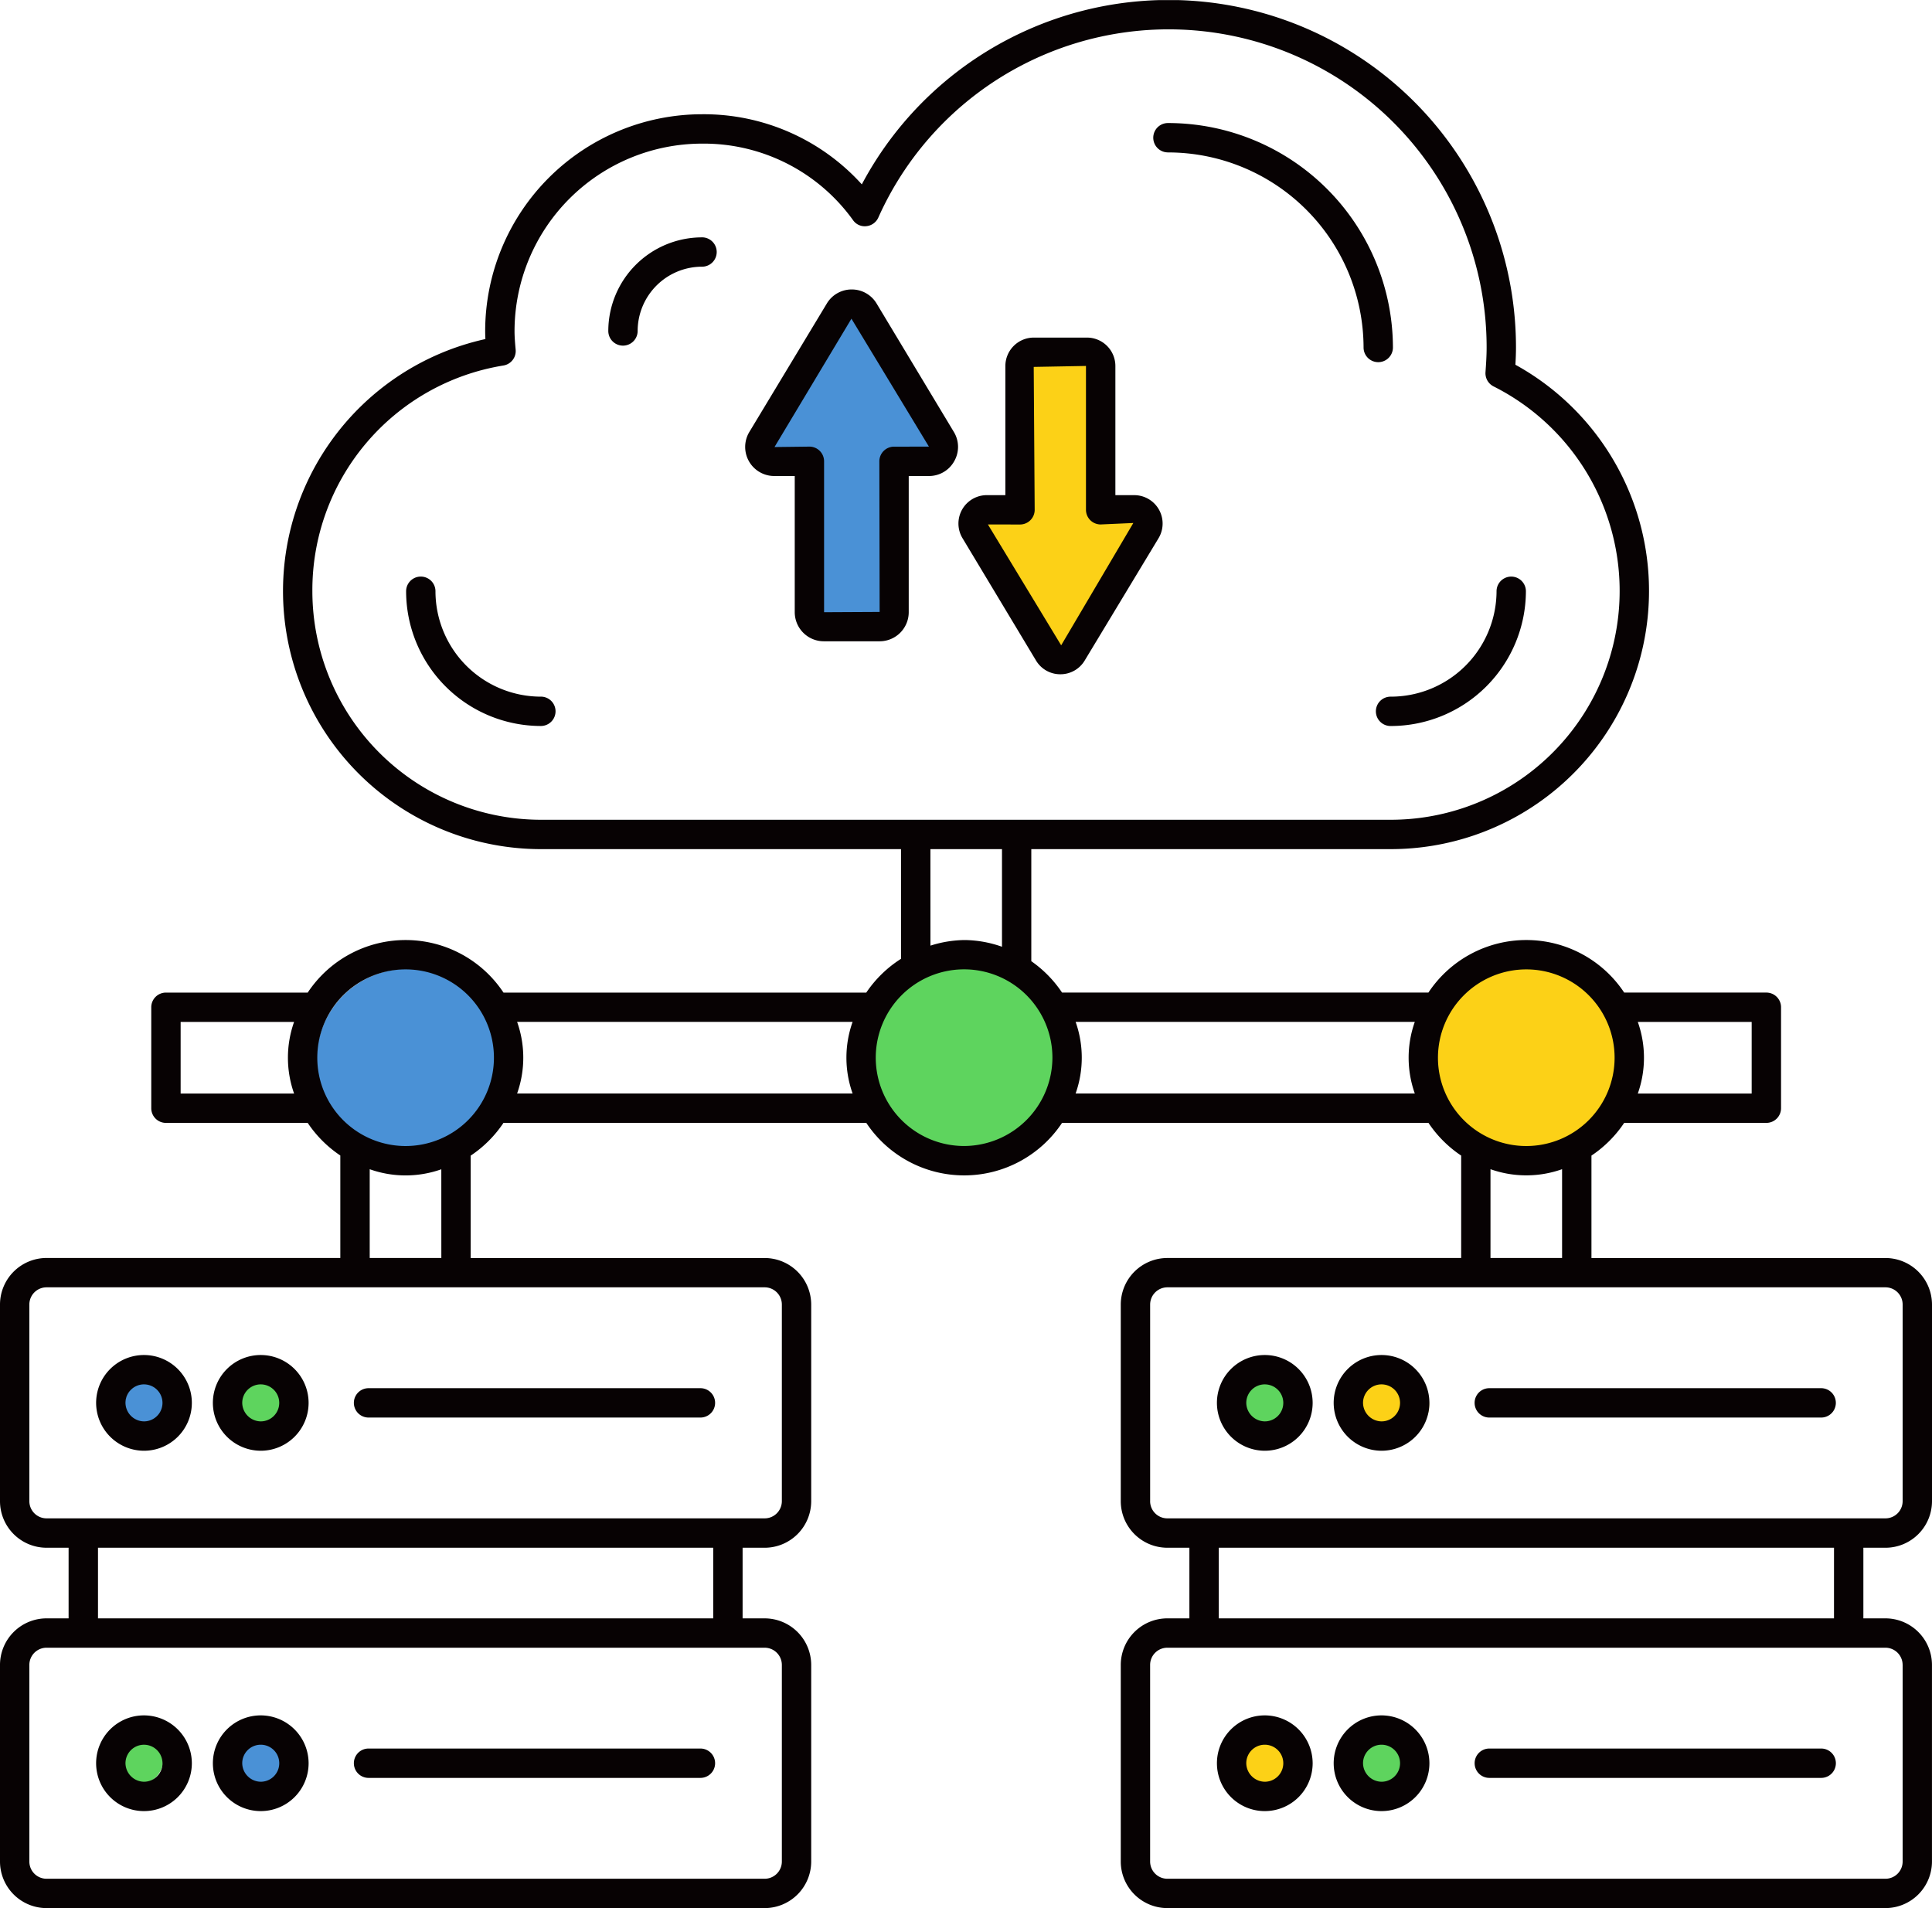 <svg xmlns="http://www.w3.org/2000/svg" xmlns:xlink="http://www.w3.org/1999/xlink" width="201.421" height="198.938" viewBox="0 0 201.421 198.938"><defs><clipPath id="a"><rect width="201.421" height="198.922" fill="none"/></clipPath><clipPath id="b"><rect width="201.359" height="198.939" fill="none"/></clipPath></defs><g transform="translate(-609 -2206)"><circle cx="9.5" cy="9.5" r="9.5" transform="translate(642 2307)" fill="#4a91d6"/><circle cx="2.5" cy="2.5" r="2.5" transform="translate(622 2350)" fill="#4a91d6"/><circle cx="2.5" cy="2.5" r="2.5" transform="translate(634 2387)" fill="#4a91d6"/><circle cx="9.5" cy="9.5" r="9.5" transform="translate(700 2307)" fill="#5ed45e"/><circle cx="2.5" cy="2.5" r="2.5" transform="translate(634 2350)" fill="#5ed45e"/><circle cx="2.5" cy="2.5" r="2.5" transform="translate(621 2387)" fill="#5ed45e"/><circle cx="3.5" cy="3.5" r="3.5" transform="translate(736 2349)" fill="#5ed45e"/><circle cx="3.5" cy="3.5" r="3.5" transform="translate(750 2387)" fill="#5ed45e"/><circle cx="10" cy="10" r="10" transform="translate(758 2306)" fill="#fcd117"/><ellipse cx="4" cy="3.5" rx="4" ry="3.5" transform="translate(750 2349)" fill="#fcd117"/><ellipse cx="4" cy="3.5" rx="4" ry="3.5" transform="translate(737 2387)" fill="#fcd117"/><path d="M-10032.511-4995.739l8.688,13.524,8.434-12.254,1.124-3.085h-5.007v-16.709h-8.092v16.709h-5.146Z" transform="translate(10743.512 7257.637)" fill="#fcd117"/><path d="M-10032.511-4995.739l8.688,13.524,8.434-12.254,1.124-3.085h-5.007v-16.709h-8.092v16.709h-5.146Z" transform="translate(-9325.51 -2743.84) rotate(180)" fill="#4a91d6"/><g transform="translate(609 2206)"><g transform="translate(0 0.012)"><g clip-path="url(#a)"><path d="M196.569,161.365a4.859,4.859,0,0,0,4.852-4.853v-20.5a4.86,4.86,0,0,0-4.852-4.854H165.917V120.48a12.365,12.365,0,0,0,3.411-3.411h14.824a1.53,1.53,0,0,0,1.531-1.531V105.014a1.529,1.529,0,0,0-1.531-1.53H169.33a12.244,12.244,0,0,0-20.411,0H110.725a12.323,12.323,0,0,0-3.206-3.271V88.528h37.454a26.921,26.921,0,0,0,13.016-50.5c.034-.589.06-1.193.06-1.8a36.217,36.217,0,0,0-68.2-17.006,22.21,22.21,0,0,0-16.66-7.311A22.632,22.632,0,0,0,50.582,34.521c0,.269.009.547.024.828a26.907,26.907,0,0,0,5.783,53.18H93.935V99.964a12.362,12.362,0,0,0-3.621,3.521H52.492a12.244,12.244,0,0,0-20.411,0H17.3a1.529,1.529,0,0,0-1.53,1.53v10.524a1.529,1.529,0,0,0,1.53,1.531h14.78a12.355,12.355,0,0,0,3.4,3.4v10.684H4.852A4.86,4.86,0,0,0,0,136.011v20.5a4.859,4.859,0,0,0,4.852,4.853h2.3v7.362h-2.3A4.859,4.859,0,0,0,0,173.58v20.5a4.86,4.86,0,0,0,4.852,4.854H79.72a4.86,4.86,0,0,0,4.852-4.854v-20.5a4.86,4.86,0,0,0-4.852-4.853h-2.3v-7.362h2.3a4.86,4.86,0,0,0,4.852-4.853v-20.5a4.86,4.86,0,0,0-4.852-4.854H49.069V120.485a12.361,12.361,0,0,0,3.421-3.417H90.316a12.246,12.246,0,0,0,20.408,0h38.2a12.356,12.356,0,0,0,3.411,3.411v10.678H121.7a4.861,4.861,0,0,0-4.854,4.854v20.5a4.86,4.86,0,0,0,4.854,4.853H124v7.362h-2.3a4.86,4.86,0,0,0-4.854,4.853v20.5a4.861,4.861,0,0,0,4.854,4.854h74.866a4.86,4.86,0,0,0,4.852-4.854v-20.5a4.859,4.859,0,0,0-4.852-4.853h-2.3v-7.362Zm-13.947-54.82v7.463H170.75a11.161,11.161,0,0,0,0-7.463Zm-23.5-5.479a9.208,9.208,0,1,1-9.208,9.209,9.218,9.218,0,0,1,9.208-9.209M32.566,61.644A23.716,23.716,0,0,1,52.482,38.107a1.529,1.529,0,0,0,1.278-1.647c-.057-.628-.117-1.315-.117-1.94A19.569,19.569,0,0,1,73.19,14.974a19.166,19.166,0,0,1,15.742,7.977,1.485,1.485,0,0,0,1.4.628,1.534,1.534,0,0,0,1.24-.9A33.152,33.152,0,0,1,154.988,36.23c0,.882-.06,1.76-.118,2.579a1.537,1.537,0,0,0,.836,1.473,23.862,23.862,0,0,1-10.732,45.185H56.39A23.852,23.852,0,0,1,32.566,61.644M97,88.528h7.463V98.706a12.023,12.023,0,0,0-3.9-.7,12.166,12.166,0,0,0-3.56.585ZM42.287,101.066a9.208,9.208,0,1,1-9.208,9.209,9.218,9.218,0,0,1,9.208-9.209M18.832,114.007v-7.463H30.66a11.161,11.161,0,0,0,0,7.463Zm62.68,59.573v20.5a1.794,1.794,0,0,1-1.792,1.794H4.852a1.794,1.794,0,0,1-1.792-1.794v-20.5a1.794,1.794,0,0,1,1.792-1.793H79.72a1.794,1.794,0,0,1,1.792,1.793m-7.155-4.853H10.216v-7.362H74.357Zm7.155-32.715v20.5A1.794,1.794,0,0,1,79.72,158.3H4.852a1.794,1.794,0,0,1-1.792-1.793v-20.5a1.794,1.794,0,0,1,1.792-1.794H79.72a1.794,1.794,0,0,1,1.792,1.794m-35.5-4.854H38.544V121.9a11.161,11.161,0,0,0,7.465.007Zm7.9-17.15a11.162,11.162,0,0,0,0-7.463H88.888a11.125,11.125,0,0,0,0,7.463Zm46.643,5.476a9.209,9.209,0,1,1,9.165-9.208,9.24,9.24,0,0,1-9.165,9.208m11.585-5.476a11.2,11.2,0,0,0,0-7.463H147.5a11.156,11.156,0,0,0,0,7.463Zm43.251,7.894a11.166,11.166,0,0,0,7.464,0v9.256h-7.464Zm-35.483,34.61v-20.5a1.8,1.8,0,0,1,1.794-1.794h74.866a1.794,1.794,0,0,1,1.792,1.794v20.5a1.794,1.794,0,0,1-1.792,1.793H121.7a1.794,1.794,0,0,1-1.794-1.793M198.36,173.58v20.5a1.794,1.794,0,0,1-1.792,1.794H121.7a1.8,1.8,0,0,1-1.794-1.794v-20.5a1.794,1.794,0,0,1,1.794-1.793h74.866a1.794,1.794,0,0,1,1.792,1.793m-7.155-4.853H127.064v-7.362h64.141Z" transform="translate(0 -0.012)" fill="#070203"/></g></g><g clip-path="url(#b)"><path d="M2045.781,2282.429a4.99,4.99,0,1,0-4.991-4.991,5,5,0,0,0,4.991,4.991m0-6.919a1.929,1.929,0,1,1,0,3.858,1.957,1.957,0,0,1-1.931-1.931,1.932,1.932,0,0,1,1.931-1.928" transform="translate(-1913.92 -2131.178)" fill="#070203"/><path d="M2241.582,2282.429a4.99,4.99,0,1,0-4.991-4.991,5,5,0,0,0,4.991,4.991m0-6.919a1.929,1.929,0,0,1,0,3.858,1.957,1.957,0,0,1-1.931-1.931,1.931,1.931,0,0,1,1.931-1.928" transform="translate(-2097.548 -2131.178)" fill="#070203"/><path d="M2474.49,2331.141h34.6a1.53,1.53,0,1,0,0-3.061h-34.6a1.53,1.53,0,0,0,0,3.061" transform="translate(-2319.224 -2183.351)" fill="#070203"/><path d="M2045.781,2876.78a4.99,4.99,0,1,0,4.99,4.988,5,5,0,0,0-4.99-4.988m0,6.919a1.958,1.958,0,0,1-1.931-1.931,1.93,1.93,0,1,1,1.931,1.931" transform="translate(-1913.92 -2697.939)" fill="#070203"/><path d="M2241.582,2876.78a4.99,4.99,0,1,0,4.99,4.988,5,5,0,0,0-4.99-4.988m0,6.919a1.957,1.957,0,0,1-1.931-1.931,1.93,1.93,0,1,1,1.931,1.931" transform="translate(-2097.548 -2697.939)" fill="#070203"/><path d="M2509.093,2932.4h-34.6a1.53,1.53,0,0,0,0,3.061h34.6a1.53,1.53,0,1,0,0-3.061" transform="translate(-2319.224 -2750.102)" fill="#070203"/><path d="M1271.522,503.342a3,3,0,0,0-.039-3.057l-8.049-13.381a3.012,3.012,0,0,0-2.6-1.47h0a3.01,3.01,0,0,0-2.594,1.468l-8.072,13.381a3.03,3.03,0,0,0,2.595,4.6h2.134v14.2a3.035,3.035,0,0,0,3.032,3.031h5.821a3.035,3.035,0,0,0,3.031-3.031v-14.2h2.1a3,3,0,0,0,2.638-1.536m-6.271-1.524a1.529,1.529,0,0,0-1.53,1.53l.03,15.7-5.793.03V503.348a1.529,1.529,0,0,0-1.53-1.53l-3.639.045,8.022-13.381,8.077,13.336,0,1.53v-1.53Z" transform="translate(-1172.041 -455.255)" fill="#070203"/><path d="M1615.343,599.82a2.936,2.936,0,0,0,2.535,1.435h.005a2.941,2.941,0,0,0,2.534-1.429l7.7-12.753a2.962,2.962,0,0,0-2.536-4.492h-1.963V569.116a2.966,2.966,0,0,0-2.96-2.962h-5.547a2.966,2.966,0,0,0-2.962,2.962V582.58h-1.931a2.961,2.961,0,0,0-2.539,4.486Zm-1.669-14.179a1.529,1.529,0,0,0,1.531-1.53l-.1-14.9,5.447-.1v14.995a1.529,1.529,0,0,0,1.531,1.53l3.407-.152-7.523,12.753-7.638-12.6Z" transform="translate(-1507.334 -530.958)" fill="#070203"/><path d="M2307.38,981.018a1.529,1.529,0,0,0,1.531,1.531,14.094,14.094,0,0,0,14.11-14.047,1.53,1.53,0,1,0-3.061,0,11.031,11.031,0,0,1-11.049,10.987,1.529,1.529,0,0,0-1.531,1.53" transform="translate(-2163.937 -906.857)" fill="#070203"/><path d="M1935.5,209.5a20.388,20.388,0,0,1,20.4,20.336,1.53,1.53,0,0,0,3.061,0,23.453,23.453,0,0,0-23.456-23.4,1.53,1.53,0,0,0,0,3.061" transform="translate(-1813.741 -193.608)" fill="#070203"/><path d="M1029.892,398.077a9.777,9.777,0,0,0-9.772,9.758,1.53,1.53,0,1,0,3.06,0,6.712,6.712,0,0,1,6.712-6.7,1.53,1.53,0,0,0,0-3.061" transform="translate(-956.702 -373.33)" fill="#070203"/><path d="M695.107,979.488A11,11,0,0,1,684.119,968.5a1.53,1.53,0,0,0-3.061,0,14.063,14.063,0,0,0,14.049,14.047,1.53,1.53,0,1,0,0-3.061" transform="translate(-638.719 -906.857)" fill="#070203"/><path d="M166.192,2282.429a4.99,4.99,0,1,0-4.99-4.991,5,5,0,0,0,4.99,4.991m0-6.919a1.929,1.929,0,1,1,0,3.858,1.956,1.956,0,0,1-1.929-1.931,1.93,1.93,0,0,1,1.929-1.928" transform="translate(-151.181 -2131.178)" fill="#070203"/><path d="M361.985,2282.429a4.99,4.99,0,1,0-4.99-4.991,5,5,0,0,0,4.99,4.991m0-6.919a1.929,1.929,0,1,1,0,3.858,1.956,1.956,0,0,1-1.929-1.931,1.93,1.93,0,0,1,1.929-1.928" transform="translate(-334.802 -2131.178)" fill="#070203"/><path d="M594.9,2331.141h34.6a1.53,1.53,0,1,0,0-3.061H594.9a1.53,1.53,0,1,0,0,3.061" transform="translate(-556.477 -2183.351)" fill="#070203"/><path d="M166.192,2876.78a4.99,4.99,0,1,0,4.99,4.988,5,5,0,0,0-4.99-4.988m0,6.919a1.956,1.956,0,0,1-1.929-1.931,1.929,1.929,0,1,1,1.929,1.931" transform="translate(-151.181 -2697.939)" fill="#070203"/><path d="M361.985,2876.78a4.99,4.99,0,1,0,4.991,4.988,5,5,0,0,0-4.991-4.988m0,6.919a1.956,1.956,0,0,1-1.929-1.931,1.93,1.93,0,1,1,1.929,1.931" transform="translate(-334.802 -2697.939)" fill="#070203"/><path d="M629.5,2932.4H594.9a1.53,1.53,0,1,0,0,3.061h34.6a1.53,1.53,0,1,0,0-3.061" transform="translate(-556.477 -2750.102)" fill="#070203"/></g></g></g></svg>